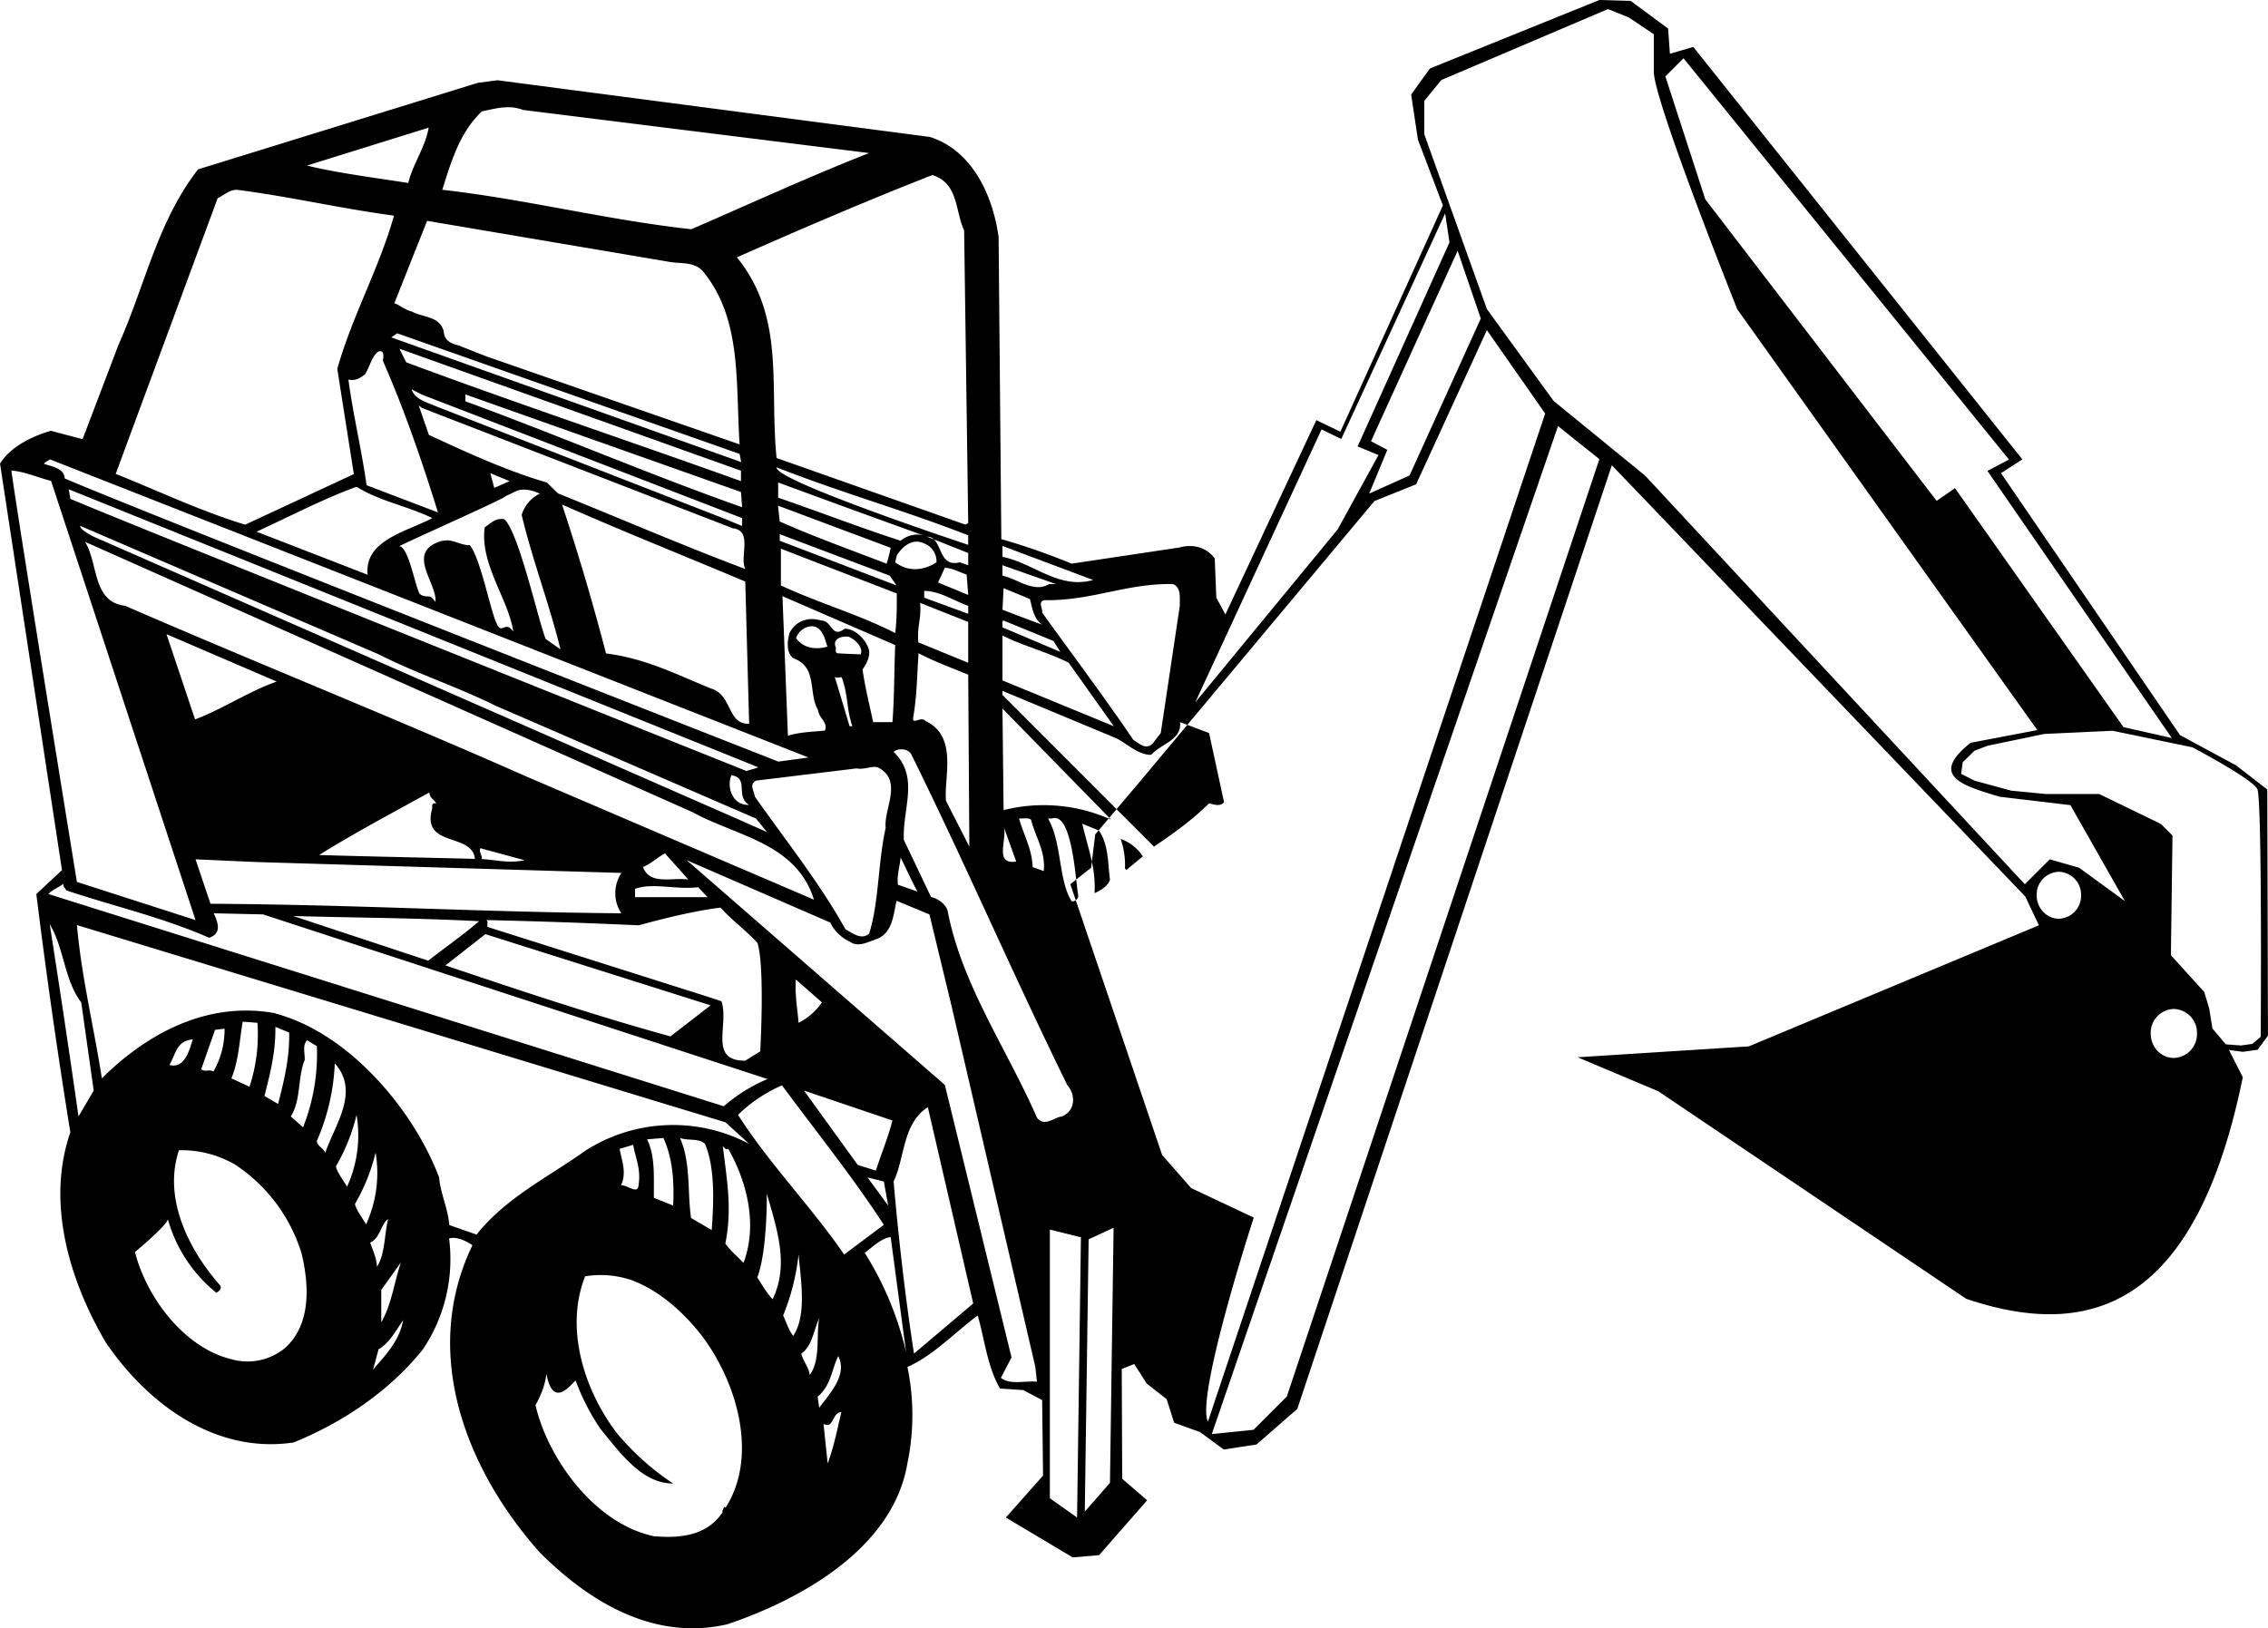 <svg xmlns="http://www.w3.org/2000/svg" width="960" height="689.45" viewBox="0 0 10 7.182" shape-rendering="geometricPrecision" text-rendering="geometricPrecision" image-rendering="optimizeQuality" fill-rule="evenodd" clip-rule="evenodd"><path d="M.273 3.837L0 2.045c.044-.073.14-.121.224-.145l.14.037.159-.418c.116-.258.17-.54.35-.772L2.108.365l.086-.011 1.906.25c.195.062.28.272.303.442l.012 1.332c.106.03.21.067.31.108l.474-.071c.06-.017.12-.002.157.048l.007.173.04.074.401-.857.106.051.452-.998-.11-.29-.03-.199.083-.115L7.052 0l.138.004.165.122.008.111.103-.03 1.451 1.819-.094.061.789 1.155.248.134.137.106L10 4.568l-.046.062-.065.009-.061-.008.061.12c-.202.991-.654 1.169-1.22.977l-1.357-.915-.356-.15.755-.048 1.279-.534-.06-.127-1.823-1.902L5.72 6.214l-.18.157-.144.022-.105-.077-.114-.041-.033-.104-.088-.069-.055-.086-.055.022.002.484.11.095-.212.242-.116.01-.295-.176.164-.185-.004-.333-.083-.044-.103-.007c-.056-.098-.067-.213-.098-.322-.103.076-.195.176-.31.227.029.138.029.287 0 .424-.062.375-.47.602-.795.711-.32.073-.603-.094-.826-.317-.326-.366-.526-.88-.297-1.355-.03-.02-.069-.039-.103-.03a.714.714 0 0 1-.116.49c-.152.189-.36.325-.57.41-.336.05-.634-.158-.827-.44C.31 5.655.201 5.31.31 4.994A28.715 28.715 0 0 1 .16 3.943l.114-.106zm-.06.106l2.978.936a.731.731 0 0 1 .193-.12L1.16 4.033l-.219-.005c.017.035.04.088-.018.108-.203-.088-.42-.14-.631-.21-.005-.01-.017-.016-.012-.03-.022.02-.047.026-.067.047zm0 0l2.978.936a.731.731 0 0 1 .193-.12L1.16 4.033l-.219-.005c.017.035.04.088-.018.108-.203-.088-.42-.14-.631-.21-.005-.01-.017-.016-.012-.03-.022.02-.047.026-.067.047zm0 0c.02-.021.045-.028.067-.046-.005.013.007.018.012.03.21.07.428.12.63.209.06-.02.036-.073.02-.108l.218.005 2.224.726a.731.731 0 0 0-.193.12L.213 3.943zm3.666-.554c-.027-.018-.064.008-.102 0l-.444.053c-.032.02-.007.047-.005.071.137.195.288.384.4.586.03.015.069.048.104.019.042-.133.039-.314.073-.467-.009-.081.074-.202-.026-.262zm0 0c-.027-.018-.064.008-.102 0l-.444.053c-.032.02-.007.047-.005.071.137.195.288.384.4.586.03.015.069.048.104.019.042-.133.039-.314.073-.467-.009-.081.074-.202-.026-.262zm0 0c.1.06.017.18.026.262-.034.153-.03.334-.073.467-.035.03-.074-.004-.104-.019-.112-.202-.263-.391-.4-.586-.002-.024-.027-.051.005-.07l.444-.054c.038.008.075-.018.102 0zm.03-.903a.629.629 0 0 0 .02-.071l-.498-.186.007.071c.153.068.315.126.472.186zm0 0a.629.629 0 0 0 .02-.071l-.498-.186.007.071c.153.068.315.126.472.186zm0 0c-.156-.06-.318-.118-.471-.186L3.43 2.23l.497.186a.629.629 0 0 1-.018.071zm-.471-.13v.029l.516.197-.03-.043-.486-.184zm0 0v.029l.516.197-.03-.043-.486-.184zm0 0l.485.183.03.043-.515-.197v-.03zm.533.029a.114.114 0 0 1 .097-.025 98.247 98.247 0 0 1-.637-.232v.066c.18.063.37.136.54.19zm0 0a.114.114 0 0 1 .097-.025 98.247 98.247 0 0 1-.637-.232v.066c.18.063.37.136.54.19zm0 0c-.17-.055-.36-.128-.54-.19v-.067c.212.078.425.156.637.232a.114.114 0 0 0-.097.025zm-.017.065l-.007.03c.091.068.182 0 .182 0a.084.084 0 0 0-.054-.083c-.052-.025-.096.013-.121.053zm0 0l-.007.03c.091.068.182 0 .182 0a.084.084 0 0 0-.054-.083c-.052-.025-.096.013-.121.053zm0 0c.025-.04.069-.078.121-.053a.084.084 0 0 1 .054.083s-.091.068-.182 0l.007-.03zm0 .167l-.511-.197v.162c.165.077.342.127.504.21.008-.057.007-.13.007-.175zm0 0l-.511-.197v.162c.165.077.342.127.504.21.008-.057.007-.13.007-.175zm0 0c0 .045.001.118-.007.175-.162-.083-.34-.133-.504-.21V2.42l.51.197zm-.505.012l.024.616c.052-.017.11-.017.164-.024.015-.033-.03-.056-.03-.09-.045-.072-.002-.19-.109-.227-.035-.026-.027-.078-.018-.112.027-.054.084-.073.14-.055.049 0 .045.081.103.036.045 0 .084.04.102.078.017.035-.003.073-.023.102.013.086.029.149.047.232h.086c.009-.13.007-.213.012-.34l-.498-.216zm0 0l.024.616c.052-.017.11-.017.164-.024.015-.033-.03-.056-.03-.09-.045-.072-.002-.19-.109-.227-.035-.026-.027-.078-.018-.112.027-.054.084-.073.14-.055.049 0 .045.081.103.036.045 0 .084.04.102.078.017.035-.003.073-.023.102.013.086.029.149.047.232h.086c.009-.13.007-.213.012-.34l-.498-.216zm0 0l.498.216c-.005.127-.003.21-.012.34H3.85c-.018-.083-.034-.146-.047-.232.02-.029.04-.067.023-.102-.018-.038-.057-.078-.102-.078-.058.045-.054-.036-.103-.036-.056-.018-.113.001-.14.055-.009.034-.017.086.018.112.107.037.064.155.108.228.002.033.046.056.03.09-.053.006-.11.006-.163.023l-.024-.616zm.201.222c-.008.002-.013-.084-.067-.09a.076.076 0 0 0-.073.054c.052.069.14.036.14.036zm0 0c-.008.002-.013-.084-.067-.09a.076.076 0 0 0-.073.054c.052.069.14.036.14.036zm0 0s-.088.033-.14-.036a.076.076 0 0 1 .073-.053c.054.005.059.09.067.09zm.042.03c.019.002.103.005.103.005.012-.031-.023-.066-.054-.078-.03-.003-.072.008-.056.048.002.009-.005.02.007.025zm0 0c.019.002.103.005.103.005.012-.031-.023-.066-.054-.078-.03-.003-.072.008-.056.048.002.009-.005.02.007.025zm0 0c-.012-.005-.005-.016-.007-.025-.016-.04.026-.051.056-.048.03.012.066.047.054.078 0 0-.084-.003-.103-.005zm.019.106c-.012 0-.026.005-.03-.005l.065.221h.012c-.027-.081-.017-.134-.047-.216zm0 0c-.012 0-.026.005-.03-.005l.065.221h.012c-.027-.081-.017-.134-.047-.216zm0 0c.03.082.02.135.047.216h-.012l-.066-.22c.005.01.019.004.03.004zm-1.525.126c-.169-.084-.347-.14-.516-.227L.353 2.32c0 .02.06.048.06.048L1.86 3l1.413.62.11.048-.049-.06-1.147-.496zm0 0c-.169-.084-.347-.14-.516-.227L.353 2.32c0 .02.06.048.06.048L1.86 3l1.413.62.11.048-.049-.06-1.147-.496zm0 0l1.147.497.049.06-.11-.049-1.413-.62-1.446-.634s-.06-.029-.06-.048l1.317.567c.169.086.347.143.516.227zm1.117.437c-.063-.038.001-.118-.078-.131-.022.048.002.134.078.131zm0 0c-.063-.038.001-.118-.078-.131-.022.048.002.134.078.131zm0 0c-.076.003-.1-.083-.078-.131.08.013.015.093.078.131zM3.29 3.4c.015-.005.035-.008.054-.016L.304 2.158l.006.041c.157.07 2.98 1.202 2.98 1.202zm0 0c.015-.005.035-.008.054-.016L.304 2.158l.006.041c.157.07 2.98 1.202 2.98 1.202zm0 0S.467 2.27.31 2.2l-.007-.042 3.04 1.226c-.018.008-.038.011-.053.017zm-.231.185L.407 2.403l-.03-.013c.058.095.03.265.176.282.58.252 1.188.495 1.766.752l1.27.544c-.077-.249-.337-.279-.53-.383zm0 0L.407 2.403l-.03-.013c.058.095.03.265.176.282.58.252 1.188.495 1.766.752l1.27.544c-.077-.249-.337-.279-.53-.383zm0 0c.192.104.452.134.53.383l-1.27-.544c-.58-.257-1.187-.5-1.767-.752-.146-.017-.118-.187-.177-.282l.03.013L3.06 3.585zm-.947.478c-.285-.015-.543-.015-.82-.023l.596.197c.074-.058.155-.115.224-.174zm0 0c-.285-.015-.543-.015-.82-.023l.596.197c.074-.058.155-.115.224-.174zm0 0c-.069.06-.15.116-.224.174l-.595-.197c.276.008.534.008.82.023zm-.148.195c.337.113.643.216.992.313l.177-.137-.993-.314-.176.138zm0 0c.337.113.643.216.992.313l.177-.137-.993-.314-.176.138zm0 0l.176-.138.993.314-.177.137c-.35-.097-.655-.2-.992-.313zm.774-.23a.161.161 0 0 1 0-.18L1.13 3.802l-.268-.012.067.197c.653.004 1.195.037 1.81.042zm0 0a.161.161 0 0 1 0-.18L1.13 3.802l-.268-.012.067.197c.653.004 1.195.037 1.81.042zm0 0c-.615-.005-1.157-.038-1.81-.042L.862 3.79l.268.012 1.61.048a.161.161 0 0 0 0 .179zm-.425-.234L2.12 3.74c-.004.005-.002.021.006.036v.012c.064.003.117.02.19.005zm0 0L2.12 3.74c-.004.005-.002.021.006.036v.012c.064.003.117.02.19.005zm0 0c-.072.015-.125-.002-.189-.005v-.012c-.008-.015-.01-.031-.006-.036l.195.053zm-.408-.226c.002-.008-.003-.02.007-.025h.012c-.01-.02-.03-.021-.03-.048-.163.09-.326.176-.487.276l.687.018c-.012-.118-.236-.05-.189-.22zm0 0c.002-.008-.003-.02.007-.025h.012c-.01-.02-.03-.021-.03-.048-.163.09-.326.176-.487.276l.687.018c-.012-.118-.236-.05-.189-.22zm0 0c-.047.171.177.103.189.22-.23-.006-.457-.01-.687-.017.16-.1.324-.186.486-.276.002.027.02.028.03.048h-.011c-.01.005-.005.017-.007.025zm-.685-.562l-.486-.21.127.377c.123-.046.234-.123.36-.167zm0 0l-.486-.21.127.377c.123-.046.234-.123.36-.167zm0 0c-.125.044-.236.12-.36.167l-.126-.376.486.209zm1.614.818c.032.081.124.045.201.055l-.103-.115c-.034.017-.062.047-.098.06zm0 0c.032.081.124.045.201.055l-.103-.115c-.034.017-.062.047-.098.06zm0 0c.036-.013.064-.043.098-.06l.103.115c-.077-.01-.169.026-.2-.055zM2.8 3.92v.037h.32l-.042-.044c-.096.012-.197-.021-.278.007zm0 0v.037h.32l-.042-.044c-.096.012-.197-.021-.278.007zm0 0c.08-.028.182.005.278-.007l.042.044H2.8V3.92zm.017.161c-.223-.01-.44-.018-.673-.023.01.005.003.02.005.03l.978.31.054.018c.036.103-.059.264.105.262l.066-.041s.021-.37-.012-.478c-.056-.061-.108-.095-.164-.156-.15.018-.36.078-.36.078zm0 0c-.223-.01-.44-.018-.673-.023.01.005.003.02.005.03l.978.31.054.018c.036.103-.059.264.105.262l.066-.041s.021-.37-.012-.478c-.056-.061-.108-.095-.164-.156-.15.018-.36.078-.36.078zm0 0s.209-.06.36-.078c.055.061.107.095.163.156.033.108.012.478.012.478l-.066.041c-.164.002-.07-.159-.105-.262l-.054-.018-.978-.31c-.002-.01.005-.025-.005-.03.233.005.45.013.673.023zM.339 3.89l.522.168-.637-1.937c-.059-.015-.113-.04-.175-.046.025.185.29 1.815.29 1.815zm0 0l.522.168-.637-1.937c-.059-.015-.113-.04-.175-.046.025.185.29 1.815.29 1.815zm0 0S.074 2.26.05 2.075c.062.006.116.031.175.046l.637 1.937-.522-.168zM.22 2.026c-.008.007-.018.007-.025.019.03.01.091.02.091.064.327.143 3.146 1.25 3.146 1.25l.133-.018L.22 2.026zm0 0c-.008.007-.018.007-.025.019.03.01.091.02.091.064.327.143 3.146 1.25 3.146 1.25l.133-.018L.22 2.026zm0 0l3.345 1.315-.133.018S.612 2.252.285 2.11c0-.044-.06-.054-.091-.064.007-.012.017-.012.025-.019zm3.011.304L1.86 1.8l-.014-.012.044.13c.17.079.348.16.521.21l.05.048c.274.111.552.23.826.333-.029-.048.035-.169-.056-.179zm0 0L1.86 1.8l-.014-.012.044.13c.17.079.348.16.521.21l.05.048c.274.111.552.23.826.333-.029-.048.035-.169-.056-.179zm0 0c.091.01.027.131.056.18-.274-.103-.552-.223-.827-.334l-.049-.048c-.173-.05-.35-.131-.52-.21l-.045-.13.014.011 1.371.531zm-1.48-.86l-.026.019 1.543.55-.007-.037-1.51-.531zm0 0l-.026.019 1.543.55-.007-.037-1.51-.531zm0 0l1.51.532.007.036-1.543-.55.025-.017zm1.51.49c-.018-.275.01-.556-.163-.765-.04-.043-.096-.03-.152-.041L1.882.974l-.145.365c.007-.005.05.03.078.035.049.027.12.019.14.085.003.043.029.055.067.065l.122.048 1.116.388zm0 0c-.018-.275.01-.556-.163-.765-.04-.043-.096-.03-.152-.041L1.882.974l-.145.365c.007-.005.05.03.078.035.049.027.12.019.14.085.003.043.029.055.067.065l.122.048 1.116.388zm0 0l-1.116-.388-.122-.048c-.038-.01-.064-.022-.067-.065-.02-.066-.091-.058-.14-.085-.029-.005-.07-.04-.078-.035l.145-.365 1.063.18c.056.011.111-.002.152.041.174.21.145.49.163.765zM1.67 1.55c-.03.02-.039.068-.06.1-.021.017-.043.03-.073.024.018.151.06.324.079.466l.315.12a6.597 6.597 0 0 0-.243-.669c0-.008.012-.048-.018-.041zm0 0c-.03.02-.039.068-.06.1-.021.017-.043.03-.073.024.018.151.06.324.079.466l.315.12a6.597 6.597 0 0 0-.243-.669c0-.008.012-.048-.018-.041zm0 0c.03-.007.018.033.018.041.095.217.172.441.243.669l-.315-.12c-.019-.142-.06-.315-.08-.466.031.007.053-.007.073-.023.022-.033.03-.082.06-.101zm.236.735c-.108-.053-.23-.073-.334-.138-.14.05-.295.131-.442.197l.49.191c-.016-.154.18-.192.286-.25zm0 0c-.108-.053-.23-.073-.334-.138-.14.05-.295.131-.442.197l.49.191c-.016-.154.18-.192.286-.25zm0 0c-.106.058-.302.096-.285.25l-.49-.19c.146-.067.301-.148.441-.198.105.065.226.085.334.138zm.044.1c.047-.01.076.02.121.02.045.055.087.268.116.339.026.064.039-.013.076.041-.02-.141-.148-.296-.126-.459.025-.018.049-.043.086-.036.063.051.153.459.183.528l.065.046c-.047-.194-.123-.392-.17-.593a.155.155 0 0 1 .079-.094c-.03-.013-.067-.025-.103-.012l-.049.023c.01.005-.425.198-.467.221.04.002.07.175.088.21.034.025.042-.007.07.036.009-.085-.136-.223.03-.27zm0 0c.047-.01.076.02.121.02.045.055.087.268.116.339.026.064.039-.013.076.041-.02-.141-.148-.296-.126-.459.025-.018.049-.043.086-.036.063.051.153.459.183.528l.065.046c-.047-.194-.123-.392-.17-.593a.155.155 0 0 1 .079-.094c-.03-.013-.067-.025-.103-.012l-.049.023c.01.005-.425.198-.467.221.04.002.07.175.088.21.034.025.042-.007.07.036.009-.085-.136-.223.03-.27zm0 0c-.167.047-.022.185-.03.27-.029-.043-.037-.011-.07-.036-.02-.035-.049-.208-.09-.21.043-.023.478-.216.468-.22l.05-.024c.035-.013.072-.001.102.012a.155.155 0 0 0-.08.094c.048.201.124.399.171.593l-.065-.046c-.03-.07-.12-.477-.183-.528-.037-.007-.06.018-.086.036-.022.163.106.318.126.46-.037-.055-.05.022-.076-.042-.029-.07-.07-.284-.116-.34-.045.002-.074-.03-.121-.018zm.297-.263l-.085-.035.017.065.068-.03zm0 0l-.085-.035.017.065.068-.03zm0 0l-.068.03-.017-.065.085.035zm-.486-.584l.03.06c.49.182.992.35 1.476.524v-.046l-1.506-.538zm0 0l.03.06c.49.182.992.35 1.476.524v-.046l-1.506-.538zm0 0l1.506.538v.046c-.484-.174-.987-.342-1.476-.524l-.03-.06zm.292.202v.03c.41.15.808.322 1.22.467l-.006-.067-1.214-.43zm0 0v.03c.41.15.808.322 1.22.467l-.006-.067-1.214-.43zm0 0l1.214.43.005.067c-.411-.145-.81-.317-1.22-.467v-.03zm-.194 0l-.044-.023c.013.045.07.058.11.076L3.2 2.29l.072.03v-.035L1.86 1.739zm0 0l-.044-.023c.013.045.07.058.11.076L3.2 2.29l.072.03v-.035L1.86 1.739zm0 0l1.413.545v.035l-.072-.03-1.275-.497c-.04-.018-.097-.031-.11-.076l.044.023zm.619.485c.07.216.136.435.194.657.174.022.305.09.462.154.096.027.07.16.169.156l-.017-.627c-.27-.114-.542-.222-.808-.34zm0 0c.07.216.136.435.194.657.174.022.305.09.462.154.096.027.07.16.169.156l-.017-.627c-.27-.114-.542-.222-.808-.34zm0 0c.266.118.538.226.808.34l.017.627c-.098.004-.073-.129-.17-.156-.156-.064-.287-.132-.461-.154a10.56 10.56 0 0 0-.194-.657zM.96.874S.514 2.075.51 2.09c.19.075.38.166.571.223l.48-.223-.073-.464c.065-.234.184-.444.25-.676-.235-.031-.46-.085-.694-.114C1.01.837.988.86.96.873zm0 0S.514 2.075.51 2.09c.19.075.38.166.571.223l.48-.223-.073-.464c.065-.234.184-.444.25-.676-.235-.031-.46-.085-.694-.114C1.01.837.988.86.96.873zm0 0c.028-.013.05-.037.084-.037.235.03.459.083.693.114-.065.232-.184.442-.25.676l.073.464-.479.223C.891 2.257.7 2.166.51 2.09L.96.873zM1.354.73c.127.032.294.053.444.077.02-.085.076-.156.091-.244L1.354.73zm0 0c.127.032.294.053.444.077.02-.085.076-.156.091-.244L1.354.73zm0 0L1.89.563c-.015.088-.07.16-.09.244C1.647.783 1.48.762 1.353.73zm.953-.245C2.243.462 2.19.478 2.125.49c-.1.093-.136.223-.175.346.364.041.725.134 1.098.174.261-.113.52-.232.784-.335L2.307.485zm0 0C2.243.462 2.19.478 2.125.49c-.1.093-.136.223-.175.346.364.041.725.134 1.098.174.261-.113.52-.232.784-.335L2.307.485zm0 0l1.525.19c-.265.104-.523.223-.784.336C2.675.97 2.314.878 1.95.837c.039-.123.076-.253.175-.346.064-.013.118-.03.182-.006zm1.944.53C4.21.932 4.227.809 4.11.773c-.29.114-.577.237-.862.363.214.263.143.565.175.885l.833.294.012-.007-.018-1.291zm0 0C4.21.932 4.227.809 4.11.773c-.29.114-.577.237-.862.363.214.263.143.565.175.885l.833.294.012-.007-.018-1.291zm0 0l.018 1.292-.012.007-.833-.294c-.032-.32.039-.622-.175-.885.285-.126.571-.249.862-.363.116.036.1.16.14.244zm.018 1.345c-.278-.108-.567-.19-.845-.299-.012.058.845.342.845.342V2.36zm0 0c-.278-.108-.567-.19-.845-.299-.012.058.845.342.845.342V2.36zm0 0v.043s-.857-.284-.845-.342c.278.11.567.191.845.3zm0 .078l-.151-.06a.043.043 0 0 0-.031-.011l.031.012c.035.033.031.122.114.1l.037.014v-.055zm0 0l-.151-.06a.043.043 0 0 0-.031-.011l.031.012c.035.033.031.122.114.1l.037.014v-.055zm0 0v.055l-.037-.013c-.083.021-.079-.068-.114-.101l-.031-.012c.013 0 .023.004.031.012l.151.06zm-.007.096c-.032-.01-.06-.028-.096-.03l-.03.065.133.055-.007-.09zm0 0c-.032-.01-.06-.028-.096-.03l-.03.065.133.055-.007-.09zm0 0l.007.09-.133-.055.03-.065c.036.002.064.02.096.03zm.007.138c-.064-.023-.128-.066-.194-.066v.03l.194.07v-.034zm0 0c-.064-.023-.128-.066-.194-.066v.03l.194.07v-.034zm0 0v.035l-.194-.071v-.03c.066 0 .13.043.194.066zm0 .071l-.212-.084c.006.076-.014.098-.007.174l.22.09v-.18zm0 0l-.212-.084c.006.076-.014.098-.007.174l.22.09v-.18zm0 0v.18l-.22-.09c-.006-.076.014-.098.008-.174l.212.084zm0 .233c-.072-.03-.148-.058-.22-.095-.006.103-.006.188-.023.286-.003.031.036-.01.054.013.145.068.081.249.091.352l.103.202-.005-.758zm0 0c-.072-.03-.148-.058-.22-.095-.006.103-.006.188-.023.286-.003.031.036-.01.054.013.145.068.081.249.091.352l.103.202-.005-.758zm0 0l.005.758-.103-.202c-.01-.103.054-.284-.09-.352-.02-.023-.058.018-.055-.013.017-.098.017-.183.024-.286.07.037.147.065.22.095zm-.25.353c-.011-.025-.048-.03-.072-.018l-.007.005c.115.111.039.249.044.388l.121.253c.03.006.063.028.073.06.062.325.261.608.395.912.032.043.072 0 .11-.005.06-.025.06-.096.023-.138-.238-.483-.449-.975-.687-1.457zm0 0c-.011-.025-.048-.03-.072-.018l-.007.005c.115.111.039.249.044.388l.121.253c.03.006.063.028.073.06.062.325.261.608.395.912.032.043.072 0 .11-.005.06-.025.06-.096.023-.138-.238-.483-.449-.975-.687-1.457zm0 0c.238.482.45.974.687 1.457.037.042.037.113-.024.138-.037.005-.077.048-.11.005-.133-.304-.332-.587-.394-.913-.01-.031-.044-.053-.073-.06l-.12-.252c-.006-.14.07-.277-.045-.388l.007-.005c.024-.012.06-.007.072.018zm-.06.573l.086.03c-.026-.048-.05-.1-.074-.15-.004.042-.017.077-.012.12zm0 0l.086.03c-.026-.048-.05-.1-.074-.15-.004.042-.017.077-.012.12zm0 0c-.005-.043.008-.078.012-.12.025.05.048.102.074.15l-.086-.03zM4.96 3.83l.006.007.073-.06a.194.194 0 0 0-.098-.078c.015.04.022.098.019.131zm0 0l.006.007.073-.06a.194.194 0 0 0-.098-.078c.015.04.022.098.019.131zm0 0a.337.337 0 0 0-.019-.13.194.194 0 0 1 .098.077l-.073.06-.006-.007zm-.48-.03l-.055-.155c.019.053-.046.169.056.156zm0 0l-.055-.155c.019.053-.046.169.056.156zm0 0c-.1.014-.036-.102-.055-.155l.056.156zm-.055-.227a.724.724 0 0 1 .474.042l-.48-.49.006.448zm0 0a.724.724 0 0 1 .474.042l-.48-.49.006.448zm0 0l-.005-.448.479.49a.724.724 0 0 0-.474-.042zm.067.037c.02.071.06.136.061.214l.05.018c.008-.086-.038-.151-.057-.227-.015-.01-.035-.004-.054-.005zm0 0c.02.071.06.136.061.214l.05.018c.008-.086-.038-.151-.057-.227-.015-.01-.035-.004-.054-.005zm0 0c.019.001.04-.005.054.005.019.076.065.14.056.227l-.049-.018c-.002-.078-.04-.143-.06-.214zm.129 0c.062.11.045.269.103.363.005.008.032-.005.03-.023-.012-.071-.027-.372-.116-.34h-.017zm0 0c.062.11.045.269.103.363.005.008.032-.005.03-.023-.012-.071-.027-.372-.116-.34h-.017zm0 0h.017c.089-.032.104.269.116.34.002.018-.025.031-.03.023-.058-.094-.041-.254-.103-.363zm.205.328c.016-.005.061-.028.068-.06-.009-.06-.005-.154-.049-.215l-.073-.03c.02.096.061.192.054.305zm0 0c.016-.005.061-.028.068-.06-.009-.06-.005-.154-.049-.215l-.073-.03c.02.096.061.192.054.305zm0 0c.007-.113-.033-.209-.054-.305l.073.03c.044.061.04.154.049.216-.007.031-.052.054-.068.06zm-.406-.937l.49.202-.198-.28c-.095-.048-.198-.073-.292-.12v.198zm0 0l.49.202-.198-.28c-.095-.048-.198-.073-.292-.12v.198zm0 0v-.198c.094.047.197.072.292.12l.199.28-.491-.202zm0-.234l.255.108-.03-.049-.22-.09c-.01.002-.003.02-.005.03zm0 0l.255.108-.03-.049-.22-.09c-.01.002-.003.02-.005.03zm0 0c.002-.01-.005-.029.005-.03l.22.09.03.048-.255-.108zm.121-.125l-.116-.048-.005.095.175.066c-.04-.028-.044-.078-.054-.113zm0 0l-.116-.048-.005.095.175.066c-.04-.028-.044-.078-.054-.113zm0 0c.01.035.014.085.054.113a7.536 7.536 0 0 1-.175-.066l.005-.095.116.048zm.085-.066h.03l-.236-.083v.046c.067.014.138.078.206.037zm0 0h.03l-.236-.083v.046c.067.014.138.078.206.037zm0 0c-.068.041-.139-.023-.206-.037v-.046l.236.083h-.03zm-.206-.168v.048c.137.027.248.145.4.102l-.4-.15zm0 0v.048c.137.027.248.145.4.102l-.4-.15zm0 0l.4.15c-.152.043-.263-.075-.4-.102v-.048zm.752.168c-.206-.004-.357.074-.565.071-.034.005-.008.037-.012.055.134.186.27.367.402.56.025.017.055.046.084.02l.037-.049.085-.56c-.002-.037.006-.082-.03-.097zm0 0c-.206-.004-.357.074-.565.071-.034.005-.008.037-.012.055.134.186.27.367.402.56.025.017.055.046.084.02l.037-.049.085-.56c-.002-.037.006-.082-.03-.097zm0 0c.037.015.029.06.03.096l-.084.561-.037.048c-.029.027-.059-.002-.084-.018-.132-.194-.268-.375-.402-.561.004-.018-.022-.05.012-.055.208.003.36-.075.565-.071zm-.096.753c-.054.002-.103-.045-.152-.073l-.504-.209v.018l.668.67c.083-.057.17-.119.243-.192.018.004.05.017.066-.005l-.066-.305-.128-.048c.008.08-.081.093-.127.144zm0 0c-.054.002-.103-.045-.152-.073l-.504-.209v.018l.668.67c.083-.057.17-.119.243-.192.018.004.05.017.066-.005l-.066-.305-.128-.048c.008.08-.081.093-.127.144zm0 0c.046-.051.135-.064.127-.144l.128.048.066.305c-.016.022-.048.009-.066.005-.073.073-.16.135-.243.191l-.668-.669v-.018l.504.21c.05.027.098.074.152.072zm-.616 2.658l-.047.09c.04.032.105.012.159.017l-.007-.065-.37-1.59-.097-.406-.145-.06c-.014.058-.015.14-.086.168-.036.011-.083.041-.122.011a.184.184 0 0 1-.084-.083l-.633-.275 1.138.991.294 1.202zm0 0l-.047.09c.04.032.105.012.159.017l-.007-.065-.37-1.59-.097-.406-.145-.06c-.014.058-.015.14-.086.168-.036.011-.083.041-.122.011a.184.184 0 0 1-.084-.083l-.633-.275 1.138.991.294 1.202zm0 0l-.294-1.202-1.138-.991.633.275c.015.034.05.068.084.083.039.03.086 0 .122-.011.07-.028.072-.11.086-.168l.145.06.098.406.369 1.59.007.065c-.054-.005-.118.015-.159-.017l.047-.09zm-.598-.824c.023-.073.054-.144.072-.22l-.39-.133.238.328.08.025zm0 0c.023-.073.054-.144.072-.22l-.39-.133.238.328.08.025zm0 0l-.08-.025-.237-.328.39.132c-.02.077-.05.148-.073.221zm-.037.03l.09.124-.018-.106-.072-.018zm0 0l.09.124-.018-.106-.072-.018zm0 0l.072.018.019.106-.091-.124zm-.201-.772L3.51 4.32c-.005.068.007.128.012.19a.274.274 0 0 0 .103-.089zm0 0L3.51 4.32c-.005.068.007.128.012.19a.274.274 0 0 0 .103-.089zm0 0a.274.274 0 0 1-.103.09c-.005-.063-.017-.123-.012-.191l.115.101zM4.03 5.97l.262-.221-.201-.866c-.113.073-.101.225-.152.328.022.24.052.51.091.759zm0 0l.262-.221-.201-.866c-.113.073-.101.225-.152.328.022.24.052.51.091.759zm0 0c-.039-.25-.069-.518-.09-.759.05-.103.038-.255.151-.328l.2.866-.26.22zm-.035-.007l-.068-.508c-.038.005-.079.043-.114.071.09.13.14.284.182.437zm0 0l-.068-.508c-.038.005-.079.043-.114.071.09.13.14.284.182.437zm0 0a1.429 1.429 0 0 0-.182-.437c.035-.028.076-.066.114-.07l.068.507zm-.098-.561c-.137-.21-.299-.412-.449-.616a.642.642 0 0 0-.194.131c.137.215.324.405.468.616l.175-.131zm0 0c-.137-.21-.299-.412-.449-.616a.642.642 0 0 0-.194.131c.137.215.324.405.468.616l.175-.131zm0 0l-.175.131c-.144-.21-.331-.401-.468-.616a.642.642 0 0 1 .194-.13c.15.203.312.404.449.615zm-.248 1.05c.029-.077.04-.142.06-.225-.043.005-.031.076-.078.053l.018.173zm0 0c.029-.077.04-.142.06-.225-.043.005-.031.076-.078.053l.018.173zm0 0l-.018-.172c.047.023.035-.048.079-.053-.02.083-.032.148-.06.226zm-.037-.243c.046-.063.126-.145.084-.228-.03.06-.032.13-.09.18l.006.048zm0 0c.046-.063.126-.145.084-.228-.03.06-.032.13-.09.18l.006.048zm0 0l-.007-.049c.06-.05.061-.119.091-.179.042.083-.038.165-.084.228zm-.042-.145c.049-.063.028-.18.042-.25-.025.053-.03.122-.08.156.01.034.034.06.038.094zm0 0c.049-.063.028-.18.042-.25-.025.053-.03.122-.08.156.01.034.034.06.038.094zm0 0c-.004-.035-.029-.06-.037-.094.049-.034.054-.103.079-.156-.014.07.007.187-.042.25zm-.073-.172c.061-.09.034-.246.024-.359a1 1 0 0 1-.068.269c.014.03.024.063.044.09zm0 0c.061-.09.034-.246.024-.359a1 1 0 0 1-.068.269c.014.03.024.063.044.09zm0 0c-.02-.027-.03-.06-.044-.09a1 1 0 0 0 .068-.269c.01.113.037.269-.024.359zm-.09-.161c.073-.153.018-.31-.026-.467 0 0 .003.253-.042.37.022.034.04.067.067.097zm0 0c.073-.153.018-.31-.026-.467 0 0 .003.253-.042.37.022.034.04.067.067.097zm0 0c-.028-.03-.046-.063-.068-.097.045-.117.042-.37.042-.37.044.156.1.314.025.467zm-.196-.664c-.01.005-.017-.005-.024-.012.018.15.042.277.012.43.025.035.049.053.079.085.064-.168.015-.359-.067-.503zm0 0c-.01.005-.017-.005-.024-.012.018.15.042.277.012.43.025.035.049.053.079.085.064-.168.015-.359-.067-.503zm0 0c.082.144.131.335.067.503-.03-.032-.054-.05-.08-.085.031-.153.007-.28-.011-.43.007.007.013.017.024.012zm-.32 1.71c.102.007.227 0 .296-.109-.007.002.007-.023.007-.023l.005.005c.146-.229.05-.554-.103-.758a.747.747 0 0 0-.31-.246.429.429 0 0 0-.206-.017c-.091.228-.005.502.14.692.074.083.157.166.248.221-.137 0-.231-.131-.32-.239a.99.99 0 0 1-.11-.214c-.019.013-.098.13-.129-.03-.006.068-.049.138-.049.138.053.23.26.528.53.58zm0 0c.102.007.227 0 .296-.109-.007.002.007-.023.007-.023l.005.005c.146-.229.05-.554-.103-.758a.747.747 0 0 0-.31-.246.429.429 0 0 0-.206-.017c-.091.228-.005.502.14.692.074.083.157.166.248.221-.137 0-.231-.131-.32-.239a.99.99 0 0 1-.11-.214c-.019.013-.098.13-.129-.03-.006.068-.049.138-.049.138.053.23.26.528.53.58zm0 0c-.27-.052-.478-.35-.53-.58 0 0 .042-.07.048-.138.03.16.11.043.129.03a.99.99 0 0 0 .11.214c.089.108.183.24.32.24a1.143 1.143 0 0 1-.248-.222c-.145-.19-.231-.464-.14-.692a.429.429 0 0 1 .205.017c.12.045.228.14.31.246.154.204.25.529.104.758l-.005-.005s-.014.025-.007.023c-.07.108-.194.116-.297.108zm.217-1.733c-.029-.025-.075-.012-.11-.025.049.11.032.242.049.353l.091.053c.008-.11.017-.27-.03-.381zm0 0c-.029-.025-.075-.012-.11-.025.049.11.032.242.049.353l.091.053c.008-.11.017-.27-.03-.381zm0 0c.047.11.038.27.03.381l-.091-.053c-.017-.111 0-.244-.049-.353.035.013.081 0 .11.025zm-.225.239l.085.034a.648.648 0 0 0-.043-.298l-.072.006c.037.075.029.168.03.258zm0 0l.085.034a.648.648 0 0 0-.043-.298l-.072.006c.037.075.029.168.03.258zm0 0c-.001-.09.007-.183-.03-.258l.072-.006c.041.09.048.192.043.298l-.085-.034zm-.145-.055c.027-.004.076.046.078-.005.01-.072-.015-.116-.024-.174l-.06.018c.01.056.032.104.006.16zm0 0c.027-.004.076.046.078-.005.01-.072-.015-.116-.024-.174l-.06.018c.01.056.032.104.006.16zm0 0c.026-.057.004-.105-.006-.161l.06-.018c.009.058.034.102.024.174-.002.051-.05.001-.078.005zm-.96.592c-.028.042-.059.103-.11.131l-.023.09c.058-.068.117-.13.134-.22zm0 0c-.028.042-.059.103-.11.131l-.023.09c.058-.068.117-.13.134-.22zm0 0c-.016.092-.075.153-.133.22l.024-.089c.05-.028.08-.09.11-.13zm-.011-.25l-.086.12v.142c.047-.08.055-.174.086-.262zm0 0l-.086.12v.142c.047-.08.055-.174.086-.262zm0 0c-.03.088-.04.182-.086.262v-.143l.086-.12zm-.105.016c.036-.055.032-.138.049-.209-.03.017-.035.086-.08.103.013.035.03.068.031.106zm0 0c.036-.055.032-.138.049-.209-.03.017-.035.086-.08.103.013.035.03.068.031.106zm0 0c-.002-.038-.018-.071-.03-.106.044-.017.049-.086.079-.103-.017.071-.013.154-.049.21zM1.614 5.4a.545.545 0 0 0 .042-.317.836.836 0 0 1-.09.228c.004.026.031.06.048.09zm0 0a.545.545 0 0 0 .042-.317.836.836 0 0 1-.09.228c.004.026.031.06.048.09zm0 0c-.017-.03-.044-.063-.049-.09a.836.836 0 0 0 .091-.227.545.545 0 0 1-.042.317zm-.084-.166a.545.545 0 0 0 .042-.317.835.835 0 0 1-.091.228c.005.026.032.06.049.09zm0 0a.545.545 0 0 0 .042-.317.835.835 0 0 1-.091.228c.005.026.032.06.049.09zm0 0c-.017-.03-.044-.063-.049-.09a.835.835 0 0 0 .091-.227.545.545 0 0 1-.042.317zm-.096-.149c.04-.121.155-.27.042-.395a.952.952 0 0 1-.08.342c0 .023.031.031.038.053zm0 0c.04-.121.155-.27.042-.395a.952.952 0 0 1-.08.342c0 .023.031.031.038.053zm0 0c-.007-.022-.037-.03-.037-.053a.952.952 0 0 0 .079-.342c.113.125-.002.274-.042.395zm-.091-.407c-.03.078-.016.176-.061.246l.054.048a.876.876 0 0 0 .06-.358l-.042-.025c-.023.025-.008.053-.011.09zm0 0c-.03.078-.016.176-.061.246l.054.048a.876.876 0 0 0 .06-.358l-.042-.025c-.023.025-.008.053-.011.09zm0 0c.003-.036-.012-.064.011-.09l.043.026a.876.876 0 0 1-.061.358l-.054-.048c.045-.07.03-.168.06-.246zm-.33 1.315a.26.26 0 0 0 .244-.048c.116-.105.106-.28.072-.419a.725.725 0 0 0-.29-.388.47.47 0 0 0-.25-.065c-.07.208.038.434.183.598.005.015-.007.026-.019.03a.634.634 0 0 1-.213-.324c-.003.027-.145.145-.145.145.05.194.21.416.419.47zm0 0a.26.26 0 0 0 .244-.048c.116-.105.106-.28.072-.419a.725.725 0 0 0-.29-.388.47.47 0 0 0-.25-.065c-.07.208.038.434.183.598.005.015-.007.026-.019.03a.634.634 0 0 1-.213-.324c-.003.027-.145.145-.145.145.05.194.21.416.419.47zm0 0c-.208-.055-.369-.277-.418-.471 0 0 .142-.118.145-.145a.634.634 0 0 0 .213.324c.012-.004.024-.015.019-.03-.145-.164-.253-.39-.183-.598a.47.47 0 0 1 .25.065.725.725 0 0 1 .29.388c.034.14.044.314-.072.419a.26.26 0 0 1-.243.048zm.262-1.439l-.06-.025c.001.11-.024.206-.05.305l.061.035c.026-.1.05-.202.05-.315zm0 0l-.06-.025c.001.11-.024.206-.05.305l.061.035c.026-.1.05-.202.05-.315zm0 0c.002.113-.023.214-.049.315l-.06-.035c.025-.1.05-.195.048-.305l.061.025zm-.14-.043l-.066-.005c-.013.078-.016.172-.049.25l.08.037a.739.739 0 0 0 .035-.282zm0 0l-.066-.005c-.013.078-.016.172-.049.25l.08.037a.739.739 0 0 0 .035-.282zm0 0a.739.739 0 0 1-.035.282l-.08-.037c.033-.078.036-.172.05-.25l.065.005zm-.145.025l-.042.005-.06.174c.02.015.031-.002.053.012a.374.374 0 0 0 .05-.191zm0 0l-.042.005-.06.174c.02.015.031-.002.053.012a.374.374 0 0 0 .05-.191zm0 0a.374.374 0 0 1-.049.19C.92 4.714.907 4.73.887 4.716l.061-.174.042-.005zm-.14.048c-.072.008-.072.061-.103.113.068.018.088-.067.103-.113zm0 0c-.072.008-.072.061-.103.113.068.018.088-.067.103-.113zm0 0c-.015.046-.035.131-.103.113.03-.052.03-.105.103-.113zm.364-.115c.328.087.613.43.722.724.005.065.04.136.044.209l.122.042c.131-.165.317-.254.479-.37a.717.717 0 0 1 .722-.03l-.104-.094-2.86-.871c.021.234.073.44.11.677.195-.194.462-.343.765-.287zm0 0c.328.087.613.43.722.724.005.065.04.136.044.209l.122.042c.131-.165.317-.254.479-.37a.717.717 0 0 1 .722-.03l-.104-.094-2.86-.871c.021.234.073.44.11.677.195-.194.462-.343.765-.287zm0 0c-.303-.056-.57.093-.765.287C.412 4.52.36 4.313.339 4.08l2.86.87.104.095a.717.717 0 0 0-.722.03c-.162.116-.348.205-.48.37l-.12-.042c-.006-.073-.04-.144-.045-.21-.11-.293-.394-.636-.722-.723zm-.868.455l.067-.114-.055-.389c-.075-.098-.075-.239-.139-.345.042.27.085.551.127.848zm0 0l.067-.114-.055-.389c-.075-.098-.075-.239-.139-.345.042.27.085.551.127.848zm0 0a62.499 62.499 0 0 0-.127-.848c.064.106.064.247.139.345l.055.389-.067.114zM4.719 3.9l.092-.073.018-.147.203-.24L6.06 2.21l.184-.074.312-.68.257.368L5.326 6.27c-.055-.11.202-.9.202-.9l-.276-.13-.128-.146-.405-1.195zM6.355.353L6.28.445v.147l.276.771.294.405.404.33L8.928 3.9l.11-.11.129.037.202.147-.24-.423-.312-.037c-.166-.05-.312-.092-.128-.238l.294-.056L7.66 1.364S7.292.444 7.292.316V.151l-.11-.074L7.09.04l-.735.313zM5.27 3.098l.557-1.204.087.042.458-.995.019.128-.405.9.092.038-.18.328-.628.763zm1.598-1.22l.184.147-1.378 4.134-.147.147-.184.019L6.87 1.878zm2.21 1.967a.101.101 0 0 0-.098.103c0 .057.044.104.098.104a.101.101 0 0 0 .098-.104.101.101 0 0 0-.098-.103zm.507.605a.105.105 0 0 0-.102.108c0 .06.045.108.102.108a.105.105 0 0 0 .102-.108.105.105 0 0 0-.102-.108zM7.423.257l-.08.08.176.542 1.02 1.33.081-.056.743 1.054.213.048-.813-1.178.095-.05L7.423.257zm1.591 2.98l-.25.052-.058.022-.052.051-.007.051.059.03.161.044.154.015h.235l.272.132.051.051-.007.528.147.162.022.073.014.088.059.07.067.005.05-.007.037-.031s.007-1.05-.015-1.093c-.022-.045-.286-.184-.286-.184l-.352-.073-.301.014zM4.629 5.423v1.185l.12.085.017-1.236-.137-.034zm.171.043l.11-.051-.016 1.125-.111.127.017-1.201zm1.627-4.36l-.382.84.072.038-.08.193.178-.08.314-.692-.102-.299z"/></svg>